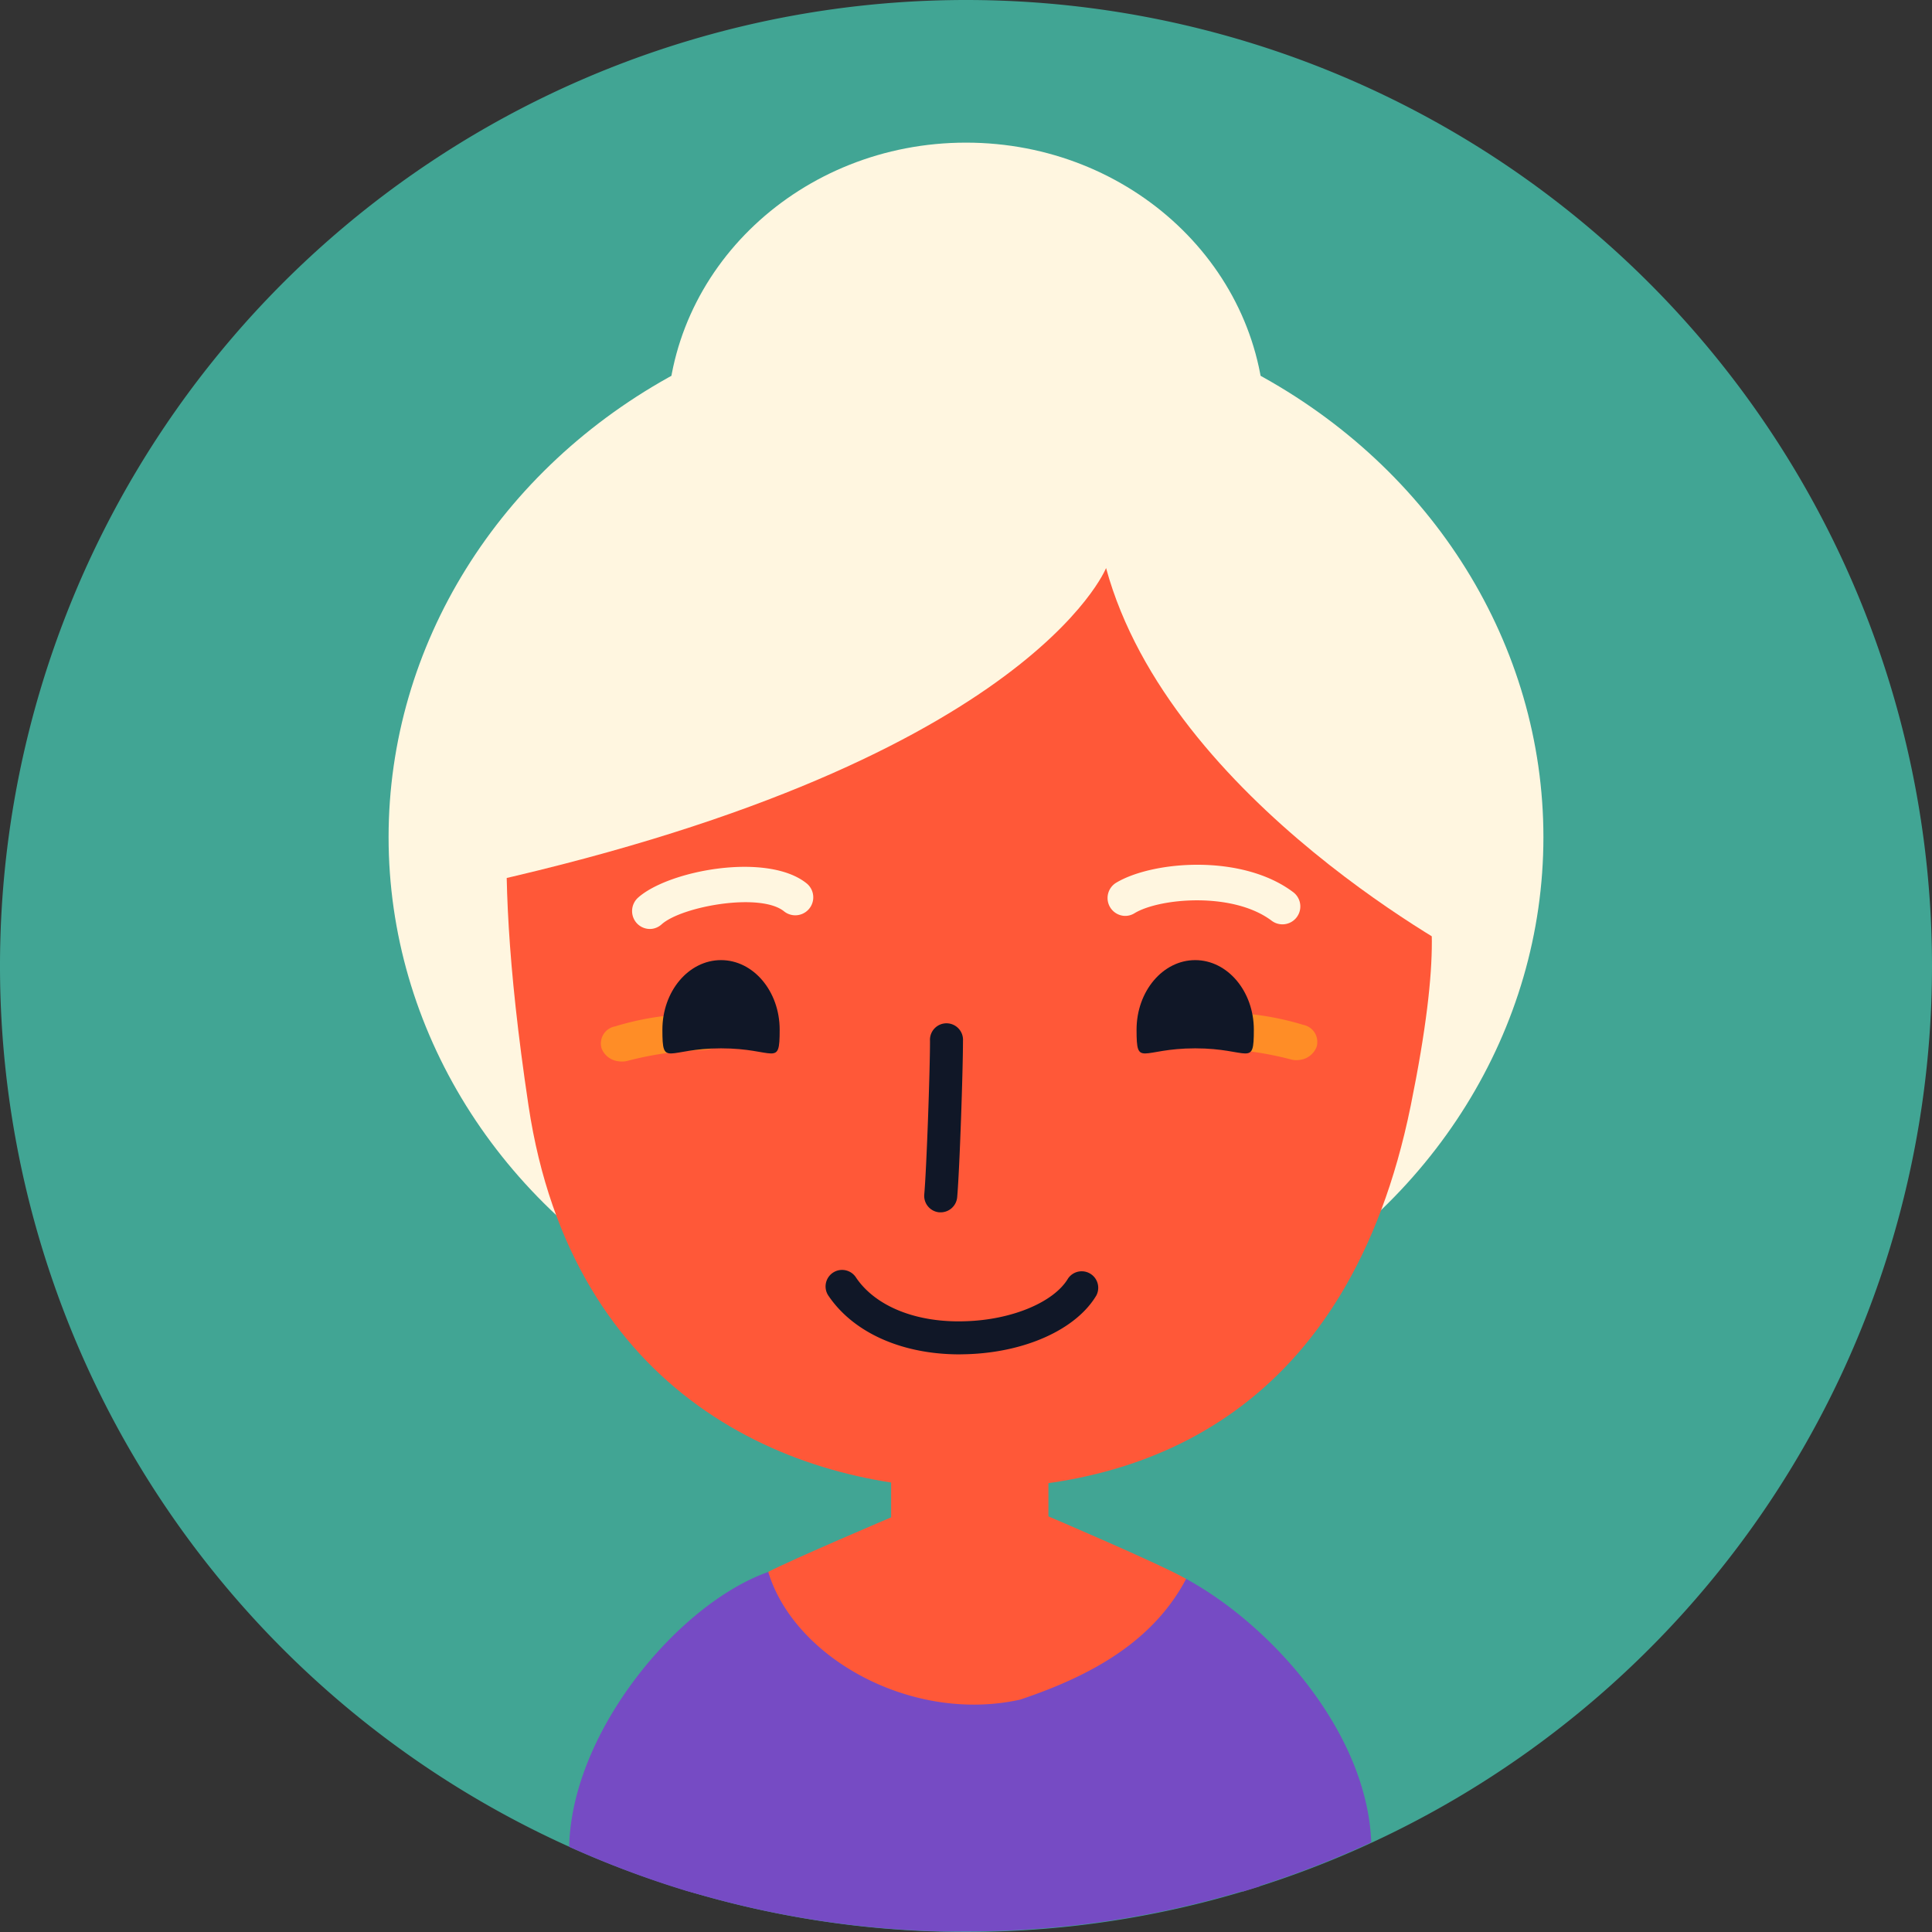 <svg xmlns="http://www.w3.org/2000/svg" viewBox="0 0 256 256"><rect x="0" y="0" width="256" height="256" fill="#333333" stroke="none"/><defs><style>.cls-2{fill:#fff6e0}.cls-3{fill:#ff5838}.cls-4{fill:#764bc4}.cls-5{fill:#101727}.cls-6{fill:#ff8d26}</style></defs><g id="Слой_2" data-name="Слой 2"><g id="Слой_1-2" data-name="Слой 1"><path d="M256 128A128 128 0 1 1 128 0a128 128 0 0 1 128 128Z" style="fill:#41a594"/><path class="cls-2" d="M167.61 56.16c0 20.57-17.73 37.25-39.61 37.25S88.39 76.73 88.39 56.16 106.12 18.9 128 18.9s39.61 16.68 39.61 37.26Z"/><ellipse class="cls-2" cx="128" cy="110.93" rx="76.51" ry="71.08"/><path class="cls-3" d="M118.08 188.36h20.84v32.18h-20.84z"/><path class="cls-3" d="M177.41 66.6c-10.68-15.14-21.64-15.6-39.32-16.34h-19.22c-17.68.73-28.64 1.2-39.32 16.34s-12.12 1.78-11.28 20.06c.64 13.81-4 21.43 1.76 59.84s34.75 50.74 58.45 50.74 50.23-10.3 58.45-50.74-4.36-28.72-3.73-42.54c.8-18.28 4.89-22.21-5.79-37.36ZM137.62 228.4c9.5-3.16 17.51-8.49 19.55-19.19-3.5-2-18.27-8.29-18.27-8.29h-20.5s-13.51 5.74-16.6 7.36c-1.8 14.29 21.54 23.3 35.82 20.12Z"/><path class="cls-4" d="M157.17 209.21c-4.38 8.28-12.5 12.82-22 16-14.28 3.17-29.91-5.46-33.37-16.92-11.92 4.21-26.07 21.18-26.38 36.42a128.86 128.86 0 0 0 15.12 5.72c.76.23 1.53.43 2.29.65a128.34 128.34 0 0 0 32.17 4.85h3a128.26 128.26 0 0 0 36.66-5.35l2.25-.69a127.67 127.67 0 0 0 14.79-5.77c-.57-14.66-13.31-28.8-24.53-34.91Z"/><path class="cls-5" d="M124.67 160.64h-.2a2.19 2.19 0 0 1-2-2.38c.3-3.32.76-16.35.76-20.33a2.19 2.19 0 1 1 4.37 0c0 3.78-.44 17-.77 20.73a2.2 2.2 0 0 1-2.16 1.98ZM127.14 179.46c-7.6 0-14-2.85-17.32-7.7a2.19 2.19 0 1 1 3.62-2.46c2.58 3.81 8 6 14.49 5.77 6.13-.18 11.72-2.51 13.59-5.66a2.19 2.19 0 0 1 3.76 2.23c-2.67 4.51-9.43 7.57-17.21 7.8Z"/><path class="cls-2" d="M146.56 75.27s-10.46 26.28-85.41 42.41c0 0-1.06-62.17 36-69.46s75.69 6.66 75.69 6.66 24.61 33.31 22.33 72.33c-.02 0-40.12-20.82-48.61-51.94Z"/><path class="cls-2" d="M86.36 123.08a2.36 2.36 0 0 1-2-.77 2.39 2.39 0 0 1 .18-3.36c4.08-3.65 17.16-6.06 22.34-1.9a2.37 2.37 0 0 1-3 3.7c-3.16-2.53-13.56-.65-16.21 1.73a2.36 2.36 0 0 1-1.31.6ZM149 121.36a2.37 2.37 0 0 1-1.09-4.4c4.84-2.89 16.66-3.86 23.45 1.26a2.37 2.37 0 0 1-2.86 3.78c-5.14-3.87-14.86-3-18.16-1a2.34 2.34 0 0 1-1.34.36Z"/><path class="cls-4" d="M100.13 235.77a1.18 1.18 0 0 0-1.13-1.16 1.17 1.17 0 0 0-1.16 1.19c0 2.22-2.08 5.33-2.93 6.38a27.38 27.38 0 0 0-4.3 8.24c.76.23 1.53.43 2.29.65a24.87 24.87 0 0 1 3.87-7.44c.08-.18 3.41-4.34 3.36-7.86ZM159.85 235.8a1.17 1.17 0 0 0-1.16-1.19 1.18 1.18 0 0 0-1.18 1.16c-.05 3.52 3.28 7.68 3.4 7.82a25.32 25.32 0 0 1 3.77 7.06l2.25-.69a27.81 27.81 0 0 0-4.16-7.82c-.84-1.01-2.95-4.14-2.92-6.34Z"/><path class="cls-3" d="M98 170.35a2.72 2.72 0 0 1-2.87 0 2.3 2.3 0 0 1-.38-3.4 37.21 37.21 0 0 1 8.5-8.56c1.2-.8 3.15-1.13 3.88 0s-.05 3-1.15 3.89a45.11 45.11 0 0 0-7.18 7.32 2.81 2.81 0 0 1-.8.75ZM157.4 171.06a2.7 2.7 0 0 0 2.87 0 2.29 2.29 0 0 0 .38-3.4 37.13 37.13 0 0 0-8.5-8.55c-1.2-.8-3.14-1.14-3.88 0s0 3 1.15 3.89a44.71 44.71 0 0 1 7.18 7.32 2.81 2.81 0 0 0 .8.74Z"/><path class="cls-6" d="M172.15 140.45a2.73 2.73 0 0 0 2.3-1.72 2.3 2.3 0 0 0-1.76-2.93 37.53 37.53 0 0 0-12-1.62c-1.43.1-3.18 1-3.07 2.37s1.84 2.32 3.28 2.39a44.56 44.56 0 0 1 10.15 1.44 2.73 2.73 0 0 0 1.1.07ZM82 140.63a2.72 2.72 0 0 1-2.29-1.72 2.3 2.3 0 0 1 1.8-2.91 37.22 37.22 0 0 1 11.95-1.62c1.44.09 3.19 1 3.08 2.37s-1.85 2.32-3.28 2.39a44 44 0 0 0-10.15 1.44 3 3 0 0 1-1.11.05Z"/><path class="cls-5" d="M166.14 136.44c0 5.1-.57 2.47-7.77 2.47s-7.77 2.63-7.77-2.47 3.49-9.22 7.77-9.22 7.77 4.13 7.77 9.22ZM103.31 136.44c0 5.1-.57 2.47-7.77 2.47s-7.77 2.63-7.77-2.47 3.48-9.22 7.77-9.22 7.77 4.13 7.77 9.22Z"/></g></g></svg>